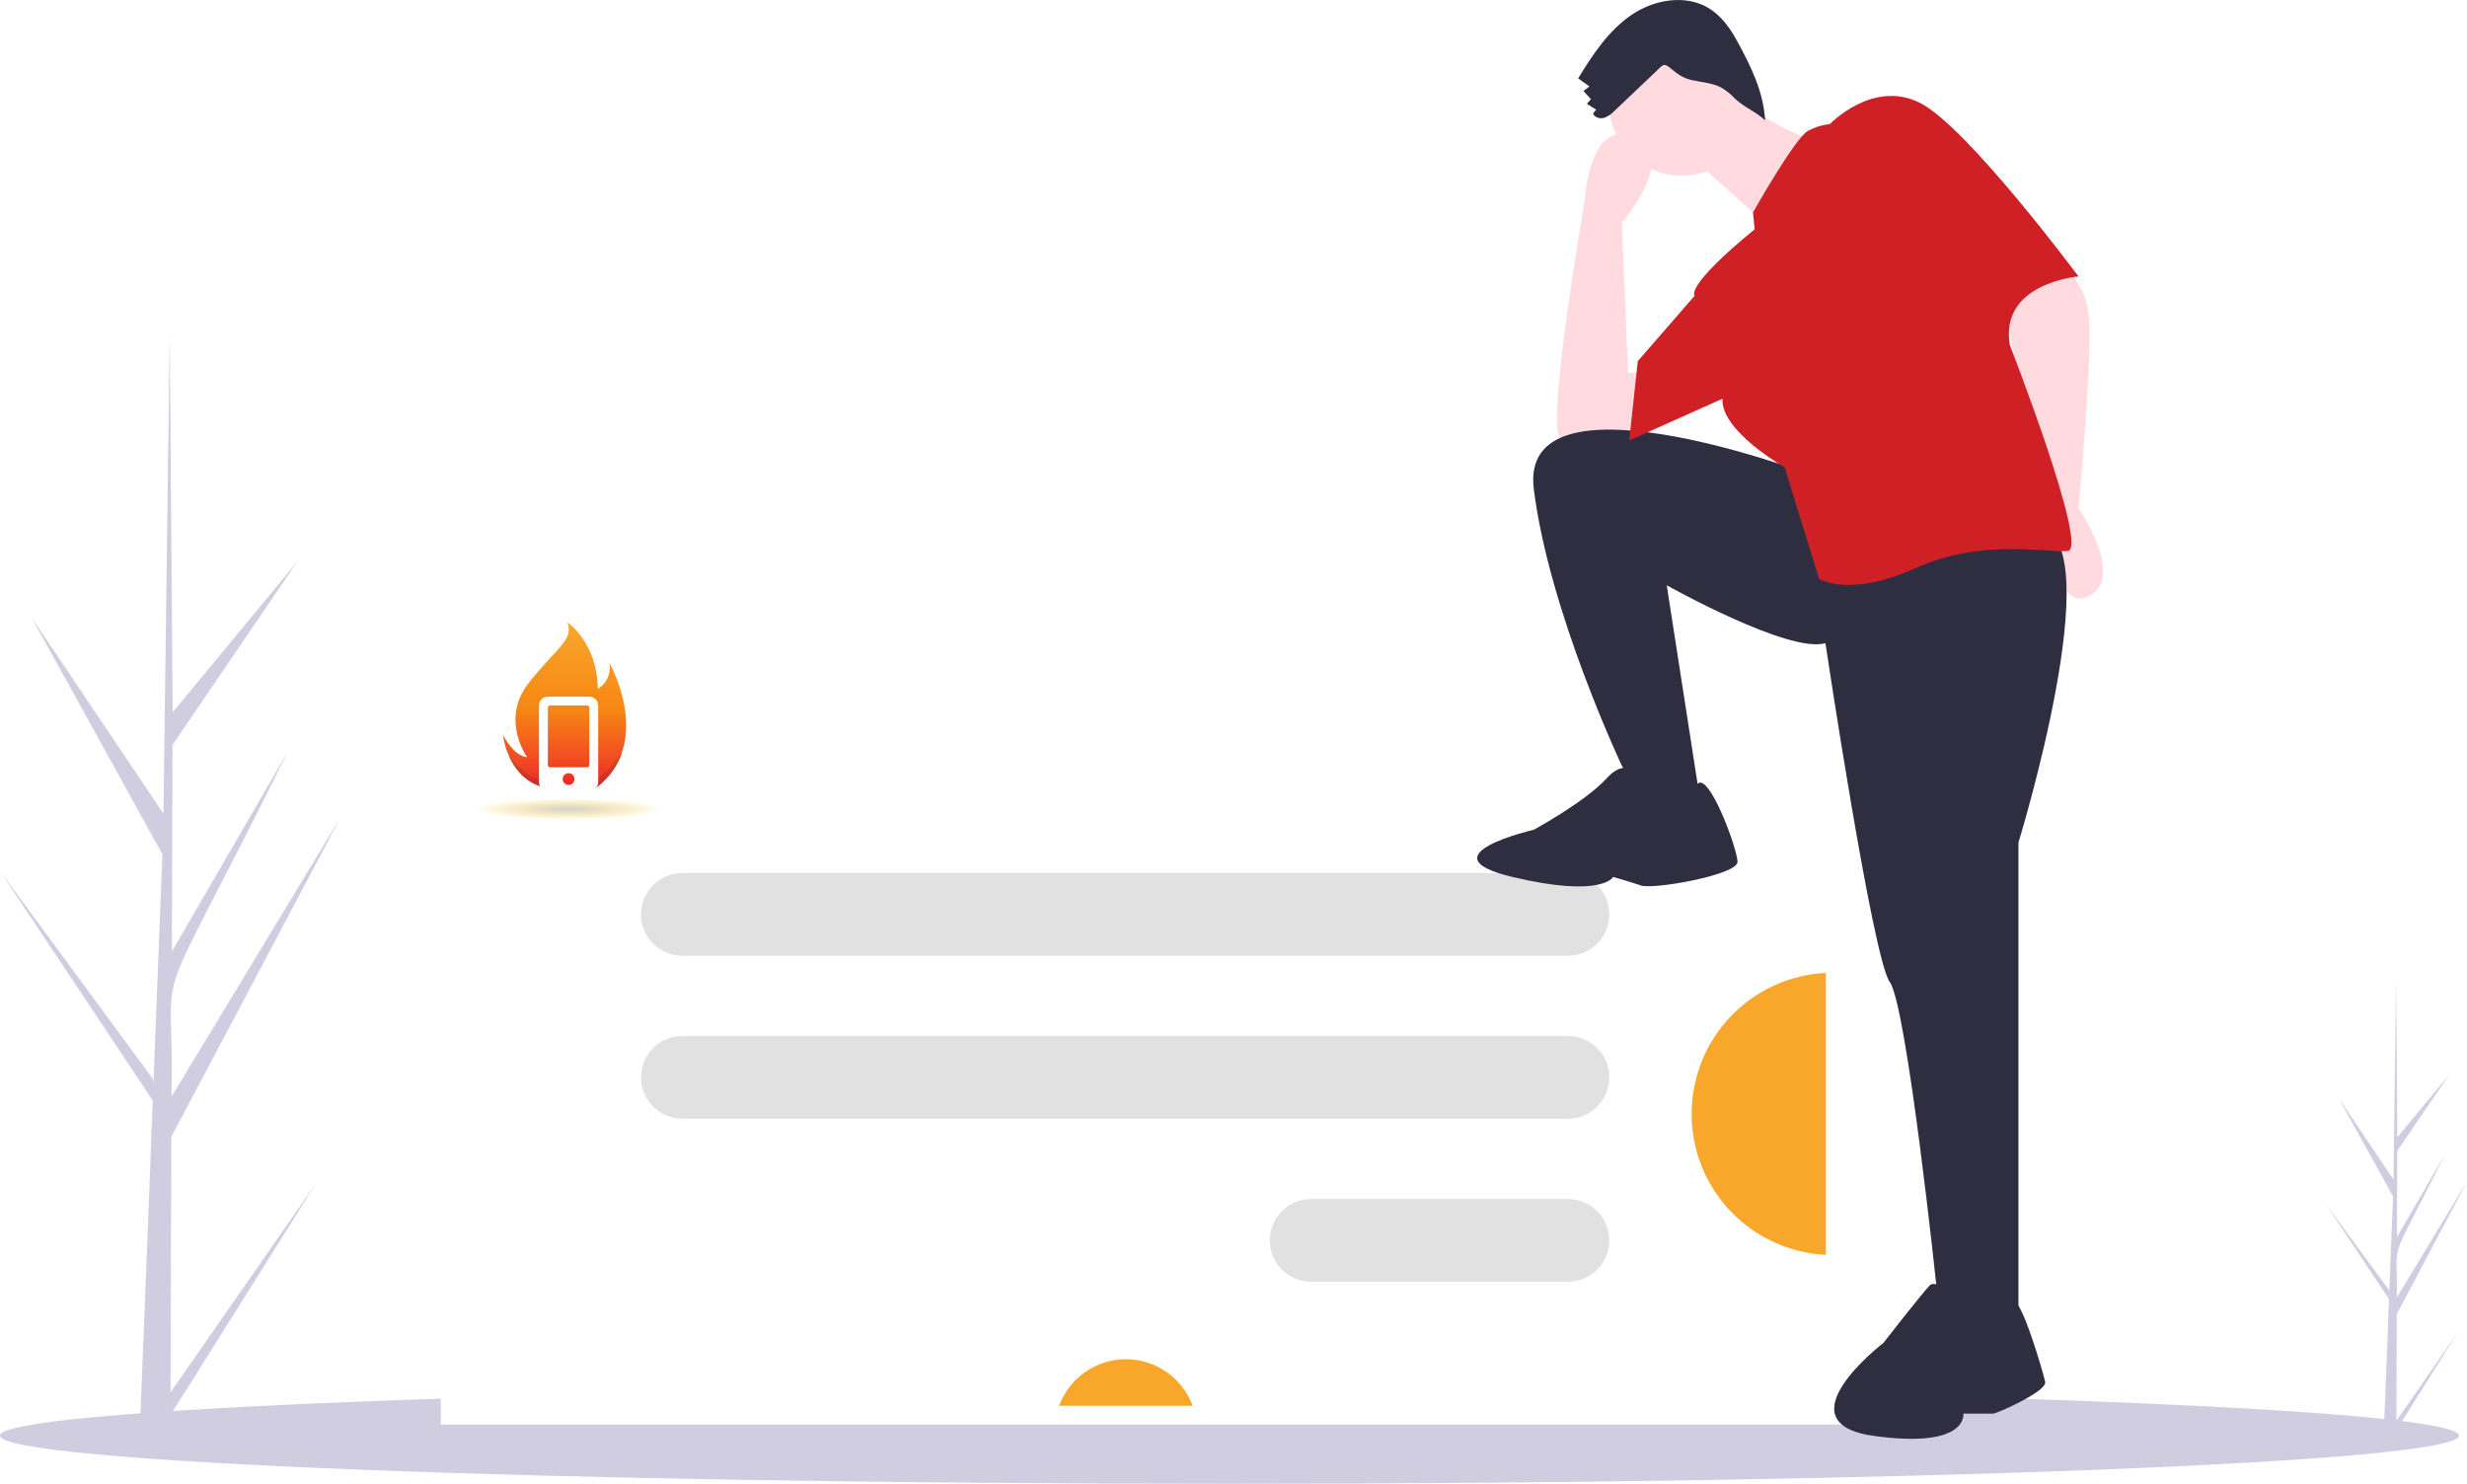 <svg width="527" height="317" viewBox="0 0 527 317" fill="none" xmlns="http://www.w3.org/2000/svg">
<path d="M36.432 297.452L67.513 252.791L36.416 302.309L36.398 307.391C34.181 307.372 31.987 307.3 29.816 307.174C29.806 306.021 32.447 242.54 32.335 241.391C32.488 241.348 32.574 235.388 32.635 235.127L0.164 186.323L32.67 230.508L32.767 231.814L34.695 182.493L6.783 131.987L34.916 173.827C34.927 173.156 36.248 71.89 36.261 71.265C36.269 71.597 36.875 151.853 36.88 152.191L63.574 119.887L36.854 159.133L36.717 203.274L61.49 160.589C30.574 222.839 37.416 201.055 36.626 234.309L72.61 174.872L36.596 242.871L36.432 297.452Z" fill="#D0CDE1"/>
<path d="M511.924 303.515L524.876 284.904L511.917 305.539L511.91 307.657C510.986 307.649 510.072 307.619 509.167 307.566C509.162 307.086 510.263 280.632 510.217 280.153C510.28 280.135 510.316 277.651 510.342 277.542L496.81 257.205L510.356 275.618L510.397 276.162L511.2 255.609L499.569 234.562L511.292 251.997C511.297 251.718 511.847 209.518 511.852 209.257C511.856 209.396 512.108 242.84 512.11 242.981L523.235 229.519L512.1 245.874L512.043 264.269L522.366 246.481C509.483 272.422 512.334 263.344 512.005 277.202L527 252.433L511.992 280.77L511.924 303.515Z" fill="#D0CDE1"/>
<path d="M262.639 317C407.69 317 525.277 312.393 525.277 306.709C525.277 301.026 407.69 296.419 262.639 296.419C117.587 296.419 0 301.026 0 306.709C0 312.393 117.587 317 262.639 317Z" fill="#D0CDE1"/>
<g filter="url(#filter0_d)">
<path d="M390.038 121.542H90.159V300.34H390.038V121.542Z" fill="white"/>
</g>
<path d="M254.768 300.34H226.247C227.32 297.421 229.263 294.902 231.813 293.122C234.363 291.343 237.398 290.388 240.507 290.388C243.617 290.388 246.652 291.343 249.202 293.122C251.752 294.902 253.695 297.421 254.768 300.34Z" fill="#F9A72B"/>
<path d="M390.038 207.856V268.081C382.307 267.703 375.017 264.366 369.679 258.76C364.341 253.154 361.363 245.71 361.363 237.969C361.363 230.228 364.341 222.783 369.679 217.177C375.017 211.572 382.307 208.234 390.038 207.856Z" fill="#F9A72B"/>
<path d="M334.948 186.513H145.77C140.89 186.513 136.934 190.469 136.934 195.349V195.349C136.934 200.228 140.89 204.184 145.77 204.184H334.948C339.827 204.184 343.783 200.228 343.783 195.349C343.783 190.469 339.827 186.513 334.948 186.513Z" fill="#E1E1E1"/>
<path d="M334.948 221.336H145.77C140.89 221.336 136.934 225.292 136.934 230.172V230.172C136.934 235.052 140.89 239.008 145.77 239.008H334.948C339.827 239.008 343.783 235.052 343.783 230.172C343.783 225.292 339.827 221.336 334.948 221.336Z" fill="#E1E1E1"/>
<path d="M334.948 256.16H280.096C275.217 256.16 271.261 260.116 271.261 264.996C271.261 269.876 275.217 273.832 280.096 273.832H334.948C339.827 273.832 343.783 269.876 343.783 264.996C343.783 260.116 339.827 256.16 334.948 256.16Z" fill="#E1E1E1"/>
<path d="M437.593 54.942C437.593 54.942 445.839 58.149 446.297 68.686C446.755 79.224 444.007 108.545 444.007 108.545C444.007 108.545 454.085 123.205 446.297 127.329C438.509 131.452 437.593 110.836 437.593 110.836L428.431 67.312C428.431 67.312 433.928 54.484 437.593 54.942Z" fill="#FFDBE0"/>
<path d="M353.3 88.845C353.3 88.845 333.601 101.673 332.685 91.594C331.769 81.514 338.641 42.114 338.641 42.114C338.641 42.114 339.557 25.163 349.177 29.286C358.798 33.409 346.429 47.612 346.429 47.612L347.803 79.682L356.965 79.224L353.3 88.845Z" fill="#FFDBE0"/>
<path d="M384.91 100.756C384.91 100.756 324.439 78.307 327.646 104.422C330.853 130.536 346.428 163.522 346.428 163.522L351.926 172.227H363.379L356.049 125.038C356.049 125.038 382.161 139.699 389.949 137.408C389.949 137.408 400.028 204.755 403.693 209.795C407.358 214.834 413.771 275.767 413.771 275.767L419.727 283.098H431.179V180.015C431.179 180.015 450.878 115.875 435.761 112.668C420.643 109.461 384.91 100.756 384.91 100.756Z" fill="#2F2E41"/>
<path d="M350.552 166.271C350.552 166.271 347.803 161.231 343.222 166.271C338.641 171.311 327.646 177.266 327.646 177.266C327.646 177.266 303.824 182.764 323.065 187.346C342.306 191.927 344.596 187.346 344.596 187.346C344.596 187.346 347.803 188.262 350.552 189.178C353.3 190.094 371.167 186.887 371.167 184.139C371.167 181.39 365.101 164.962 362.637 167.449C360.172 169.936 350.552 166.271 350.552 166.271Z" fill="#2F2E41"/>
<path d="M420.604 278.563C420.604 278.563 413.85 273 412.26 274.589C410.671 276.179 402.327 286.907 402.327 286.907C402.327 286.907 380.077 303.994 400.341 306.775C420.604 309.557 419.412 302.007 419.412 302.007H425.77C426.564 302.007 437.292 297.239 436.895 295.252C436.498 293.265 431.73 277.064 430.14 278.211C428.551 279.358 420.604 278.563 420.604 278.563Z" fill="#2F2E41"/>
<path d="M359.256 37.532C367.858 37.532 374.832 30.558 374.832 21.956C374.832 13.353 367.858 6.379 359.256 6.379C350.653 6.379 343.68 13.353 343.68 21.956C343.68 30.558 350.653 37.532 359.256 37.532Z" fill="#FFDBE0"/>
<path d="M370.25 20.123C370.25 20.123 382.161 30.202 390.407 30.202C398.653 30.202 378.496 48.986 378.496 48.986L360.63 32.951L370.25 20.123Z" fill="#FFDBE0"/>
<path d="M374.832 48.986L374.475 45.377C374.475 45.377 383.536 29.286 386.284 27.912C389.033 26.537 390.866 26.537 390.866 26.537C390.866 26.537 400.028 16.916 410.106 21.956C420.185 26.995 444.007 59.065 444.007 59.065C444.007 59.065 427.056 60.44 429.347 73.726C429.347 73.726 446.297 117.25 441.716 117.708C437.135 118.166 423.392 114.959 409.19 121.373C394.989 127.787 388.575 123.664 388.575 123.664L381.245 99.84C381.245 99.84 367.502 92.052 367.96 85.18L348.032 94.113L349.864 77.162L362.004 63.189C362.004 63.189 359.714 61.356 374.832 48.986Z" fill="#CE2025"/>
<path d="M344.928 23.64C344.309 24.328 343.533 24.856 342.666 25.18C341.779 25.43 340.661 25.124 340.308 24.272L340.966 23.415L338.992 22.188L339.852 21.178L338.262 19.451L339.517 18.456L337.127 16.746C340.225 11.692 343.574 6.574 348.464 3.223C353.354 -0.127 360.187 -1.318 365.197 1.851C367.798 3.497 369.637 6.108 371.11 8.811C374.073 14.245 376.684 19.543 377.07 25.721C375.209 23.908 372.492 22.887 370.631 21.074C369.807 20.2 368.873 19.435 367.853 18.8C365.906 17.702 363.577 17.605 361.398 17.11C359.566 16.694 358.377 15.868 356.99 14.687C355.341 13.282 355.274 13.825 353.609 15.407C350.717 18.153 347.823 20.897 344.928 23.64Z" fill="#2F2E41"/>
<path d="M120.732 168.682C120.732 168.682 120.729 168.682 120.729 168.682L120.732 168.682ZM120.597 168.664C116.624 168.122 108.676 166.547 107.451 156.983C107.451 156.983 109.61 161.488 112.6 161.761C112.6 161.761 106.787 153.706 112.932 145.925C119.074 138.143 122.562 136.778 121.235 132.955C121.235 132.955 127.544 137.187 127.71 147.153C127.71 147.153 130.7 145.652 130.202 141.692C130.202 141.692 139.955 158.767 127.162 168.428V168.428L118.99 168.45C113.135 167.586 108.915 161.785 108.685 161.464C111.335 167.309 117.338 168.219 120.597 168.664ZM126.858 168.649C126.861 168.646 126.864 168.643 126.867 168.64C126.864 168.643 126.861 168.646 126.858 168.649ZM126.883 168.624C126.886 168.621 126.889 168.617 126.892 168.613C126.889 168.617 126.886 168.621 126.883 168.624ZM126.902 168.622C126.902 168.621 126.905 168.621 126.905 168.62C126.905 168.621 126.902 168.622 126.902 168.622ZM126.921 168.608C126.924 168.607 126.924 168.605 126.927 168.604C126.924 168.605 126.921 168.607 126.921 168.608ZM126.899 168.607C126.899 168.605 126.902 168.603 126.902 168.602C126.902 168.603 126.899 168.605 126.899 168.607ZM126.939 168.594C126.943 168.593 126.943 168.591 126.946 168.59C126.946 168.591 126.943 168.593 126.939 168.594ZM126.958 168.58C126.961 168.578 126.964 168.577 126.968 168.575C126.964 168.576 126.961 168.579 126.958 168.58ZM126.977 168.566C126.98 168.564 126.983 168.562 126.986 168.56C126.983 168.562 126.98 168.564 126.977 168.566ZM126.996 168.552C126.999 168.55 127.002 168.548 127.005 168.545C127.002 168.548 126.999 168.55 126.996 168.552ZM127.015 168.539C127.018 168.536 127.021 168.533 127.027 168.531C127.021 168.534 127.018 168.536 127.015 168.539ZM127.071 168.497C127.074 168.493 127.08 168.49 127.083 168.487C127.08 168.49 127.074 168.494 127.071 168.497ZM127.09 168.483C127.093 168.48 127.099 168.476 127.102 168.473C127.099 168.476 127.093 168.48 127.09 168.483ZM127.108 168.469C127.115 168.465 127.118 168.462 127.124 168.458C127.118 168.462 127.112 168.465 127.108 168.469ZM127.146 168.441C127.152 168.437 127.155 168.433 127.162 168.428C127.155 168.432 127.149 168.437 127.146 168.441Z" fill="url(#paint0_linear)"/>
<path d="M120.53 169.398C120.527 169.397 120.524 169.397 120.518 169.397C120.521 169.397 120.527 169.397 120.53 169.398ZM120.53 169.398C120.007 169.167 119.478 168.859 118.99 168.45C118.99 168.45 118.99 168.45 118.99 168.45L118.993 168.451C119.482 168.859 120.007 169.167 120.53 169.398ZM120.518 169.396C120.515 169.396 120.512 169.396 120.508 169.395C120.512 169.396 120.515 169.396 120.518 169.396ZM120.505 169.395C120.483 169.392 120.461 169.389 120.44 169.386C120.461 169.389 120.483 169.392 120.505 169.395ZM120.436 169.386C120.424 169.384 120.415 169.383 120.405 169.382C120.415 169.383 120.424 169.384 120.436 169.386ZM120.399 169.381C120.399 169.381 120.396 169.38 120.393 169.38C120.396 169.38 120.399 169.381 120.399 169.381ZM120.389 169.379C120.386 169.379 120.383 169.379 120.383 169.378C120.383 169.379 120.386 169.379 120.389 169.379ZM120.377 169.378C120.377 169.378 120.374 169.377 120.374 169.377C120.374 169.377 120.377 169.378 120.377 169.378Z" fill="#D9D5D4"/>
<path d="M118.799 168.72C118.796 168.719 118.79 168.719 118.787 168.719C118.787 168.718 118.787 168.718 118.787 168.718C118.783 168.718 118.78 168.718 118.777 168.717L118.774 168.717C118.752 168.714 118.73 168.711 118.708 168.708C118.708 168.708 118.705 168.708 118.705 168.708C118.693 168.706 118.683 168.705 118.674 168.703C118.671 168.703 118.671 168.703 118.668 168.703C118.668 168.702 118.664 168.702 118.661 168.702C118.661 168.702 118.658 168.701 118.658 168.701C118.655 168.701 118.652 168.701 118.652 168.7C118.649 168.7 118.649 168.7 118.646 168.7C118.646 168.7 118.643 168.699 118.643 168.699C115.383 168.254 111.335 167.309 108.685 161.464C109.063 161.637 112.087 166.427 117.723 167.512C118.211 167.921 118.276 168.489 118.799 168.72Z" fill="url(#paint1_linear)"/>
<path d="M126.842 168.779C126.864 168.765 126.883 168.751 126.902 168.737C126.883 168.751 126.864 168.765 126.842 168.779ZM126.855 168.767C126.855 168.766 126.858 168.765 126.858 168.764C126.858 168.765 126.855 168.766 126.855 168.767ZM126.867 168.755C126.867 168.754 126.871 168.753 126.871 168.751C126.871 168.753 126.867 168.754 126.867 168.755ZM126.88 168.742C126.88 168.741 126.88 168.74 126.883 168.739C126.88 168.74 126.88 168.741 126.88 168.742ZM126.905 168.735C126.911 168.731 126.914 168.727 126.921 168.723C126.914 168.727 126.911 168.731 126.905 168.735ZM126.892 168.728C126.892 168.726 126.896 168.724 126.899 168.722C126.896 168.724 126.896 168.726 126.892 168.728ZM126.927 168.719C126.93 168.715 126.933 168.713 126.939 168.709C126.936 168.712 126.93 168.716 126.927 168.719ZM126.902 168.717C126.905 168.714 126.908 168.712 126.908 168.71C126.908 168.712 126.905 168.715 126.902 168.717ZM126.914 168.706C127.703 167.862 128.204 166.935 128.502 165.987L128.505 165.986V165.985C128.207 166.934 127.703 167.861 126.914 168.706ZM126.946 168.705C126.952 168.701 126.955 168.699 126.958 168.695C126.955 168.698 126.949 168.702 126.946 168.705ZM126.968 168.69C126.971 168.687 126.974 168.684 126.977 168.681C126.974 168.684 126.971 168.687 126.968 168.69ZM126.986 168.675C126.99 168.673 126.993 168.67 126.996 168.667C126.993 168.67 126.99 168.673 126.986 168.675ZM127.005 168.66C127.008 168.658 127.011 168.655 127.015 168.654C127.011 168.656 127.008 168.658 127.005 168.66ZM127.027 168.646C127.027 168.644 127.03 168.641 127.033 168.64C127.03 168.642 127.027 168.644 127.027 168.646ZM127.046 168.631C127.049 168.629 127.049 168.628 127.052 168.626C127.049 168.628 127.049 168.629 127.046 168.631ZM127.065 168.617C127.068 168.615 127.068 168.614 127.071 168.612C127.068 168.614 127.068 168.615 127.065 168.617ZM127.083 168.602C127.087 168.601 127.087 168.6 127.09 168.598C127.087 168.599 127.087 168.601 127.083 168.602ZM127.102 168.588C127.105 168.587 127.105 168.585 127.108 168.584C127.105 168.585 127.105 168.587 127.102 168.588ZM127.124 168.573C127.124 168.572 127.124 168.571 127.127 168.57C127.124 168.571 127.124 168.572 127.124 168.573ZM127.143 168.559C127.143 168.558 127.143 168.558 127.146 168.556C127.143 168.557 127.143 168.558 127.143 168.559ZM127.162 168.543V168.543C127.162 168.543 127.162 168.543 127.162 168.543Z" fill="#D9D5D4"/>
<path d="M126.957 168.549C126.964 168.545 126.967 168.541 126.97 168.537C126.97 168.536 126.973 168.535 126.973 168.534C126.976 168.531 126.979 168.528 126.982 168.525C126.982 168.524 126.986 168.523 126.986 168.521C126.989 168.518 126.992 168.515 126.995 168.512C126.995 168.511 126.995 168.51 126.998 168.509C127.001 168.506 127.004 168.502 127.007 168.498C127.011 168.496 127.011 168.494 127.014 168.492C127.014 168.49 127.017 168.488 127.017 168.487C127.02 168.485 127.023 168.482 127.023 168.48C127.026 168.478 127.026 168.477 127.029 168.476C127.818 167.631 127.439 167.235 127.736 166.287C130.081 164.694 132.86 160.755 132.907 160.67C131.983 163.499 130.333 166.006 127.277 168.313V168.313C127.27 168.318 127.267 168.322 127.261 168.326C127.258 168.328 127.258 168.328 127.258 168.329C127.252 168.333 127.245 168.337 127.242 168.34C127.239 168.341 127.239 168.342 127.239 168.343C127.233 168.347 127.23 168.35 127.223 168.354C127.22 168.355 127.22 168.357 127.217 168.358C127.214 168.361 127.208 168.365 127.205 168.368C127.202 168.37 127.202 168.371 127.198 168.372C127.195 168.375 127.189 168.379 127.186 168.382C127.183 168.384 127.183 168.385 127.18 168.387C127.177 168.39 127.17 168.393 127.167 168.396C127.164 168.398 127.164 168.399 127.161 168.401C127.158 168.404 127.151 168.407 127.148 168.41C127.145 168.411 127.142 168.414 127.142 168.416C127.136 168.418 127.133 168.421 127.13 168.424C127.126 168.425 127.123 168.428 127.12 168.43C127.117 168.433 127.114 168.435 127.111 168.437C127.108 168.44 127.105 168.443 127.101 168.445C127.098 168.447 127.095 168.449 127.092 168.451C127.089 168.454 127.086 168.457 127.083 168.46C127.079 168.462 127.076 168.463 127.073 168.465C127.07 168.469 127.067 168.471 127.061 168.475C127.058 168.476 127.058 168.478 127.054 168.479C127.048 168.483 127.045 168.485 127.042 168.489C127.039 168.49 127.039 168.492 127.036 168.493C127.029 168.497 127.026 168.501 127.02 168.505C127.02 168.506 127.017 168.506 127.017 168.507C126.998 168.521 126.979 168.535 126.957 168.549Z" fill="url(#paint2_linear)"/>
<ellipse cx="121.403" cy="172.86" rx="20.183" ry="2.3" fill="url(#paint3_radial)"/>
<g clip-path="url(#clip0)">
<path d="M125.887 148.825H117.032C115.985 148.825 115.135 149.67 115.135 150.712V167.063C115.135 168.105 115.985 168.95 117.032 168.95H125.887C126.935 168.95 127.785 168.105 127.785 167.063V150.712C127.785 149.67 126.935 148.825 125.887 148.825ZM121.46 167.692C120.76 167.692 120.195 167.13 120.195 166.434C120.195 165.739 120.76 165.177 121.46 165.177C122.16 165.177 122.725 165.739 122.725 166.434C122.725 167.13 122.16 167.692 121.46 167.692ZM125.887 163.447C125.887 163.707 125.674 163.919 125.413 163.919H117.507C117.246 163.919 117.032 163.707 117.032 163.447V151.183C117.032 150.924 117.246 150.712 117.507 150.712H125.413C125.674 150.712 125.887 150.924 125.887 151.183V163.447Z" fill="white"/>
</g>
<defs>
<filter id="filter0_d" x="84.159" y="115.542" width="319.878" height="198.797" filterUnits="userSpaceOnUse" color-interpolation-filters="sRGB">
<feFlood flood-opacity="0" result="BackgroundImageFix"/>
<feColorMatrix in="SourceAlpha" type="matrix" values="0 0 0 0 0 0 0 0 0 0 0 0 0 0 0 0 0 0 127 0"/>
<feOffset dx="4" dy="4"/>
<feGaussianBlur stdDeviation="5"/>
<feColorMatrix type="matrix" values="0 0 0 0 0 0 0 0 0 0 0 0 0 0 0 0 0 0 0.5 0"/>
<feBlend mode="normal" in2="BackgroundImageFix" result="effect1_dropShadow"/>
<feBlend mode="normal" in="SourceGraphic" in2="effect1_dropShadow" result="shape"/>
</filter>
<linearGradient id="paint0_linear" x1="120.605" y1="132.955" x2="120.605" y2="169.398" gradientUnits="userSpaceOnUse">
<stop stop-color="#F9A72B"/>
<stop offset="0.51" stop-color="#F68712"/>
<stop offset="0.83" stop-color="#F14624"/>
<stop offset="1" stop-color="#ED1C24"/>
</linearGradient>
<linearGradient id="paint1_linear" x1="120.605" y1="132.955" x2="120.605" y2="169.398" gradientUnits="userSpaceOnUse">
<stop stop-color="#D5902E"/>
<stop offset="0.51" stop-color="#D3761A"/>
<stop offset="0.83" stop-color="#D04226"/>
<stop offset="1" stop-color="#CE2025"/>
</linearGradient>
<linearGradient id="paint2_linear" x1="120.605" y1="132.955" x2="120.605" y2="169.398" gradientUnits="userSpaceOnUse">
<stop stop-color="#D5902E"/>
<stop offset="0.51" stop-color="#D3761A"/>
<stop offset="0.83" stop-color="#D04226"/>
<stop offset="1" stop-color="#CE2025"/>
</linearGradient>
<radialGradient id="paint3_radial" cx="0" cy="0" r="1" gradientUnits="userSpaceOnUse" gradientTransform="translate(121.403 172.86) rotate(90) scale(2.3 20.183)">
<stop stop-color="#D0D0D0"/>
<stop offset="1" stop-color="#FFD850" stop-opacity="0"/>
</radialGradient>
<clipPath id="clip0">
<rect width="12.65" height="20.125" fill="white" transform="translate(115.135 148.825)"/>
</clipPath>
</defs>
</svg>
